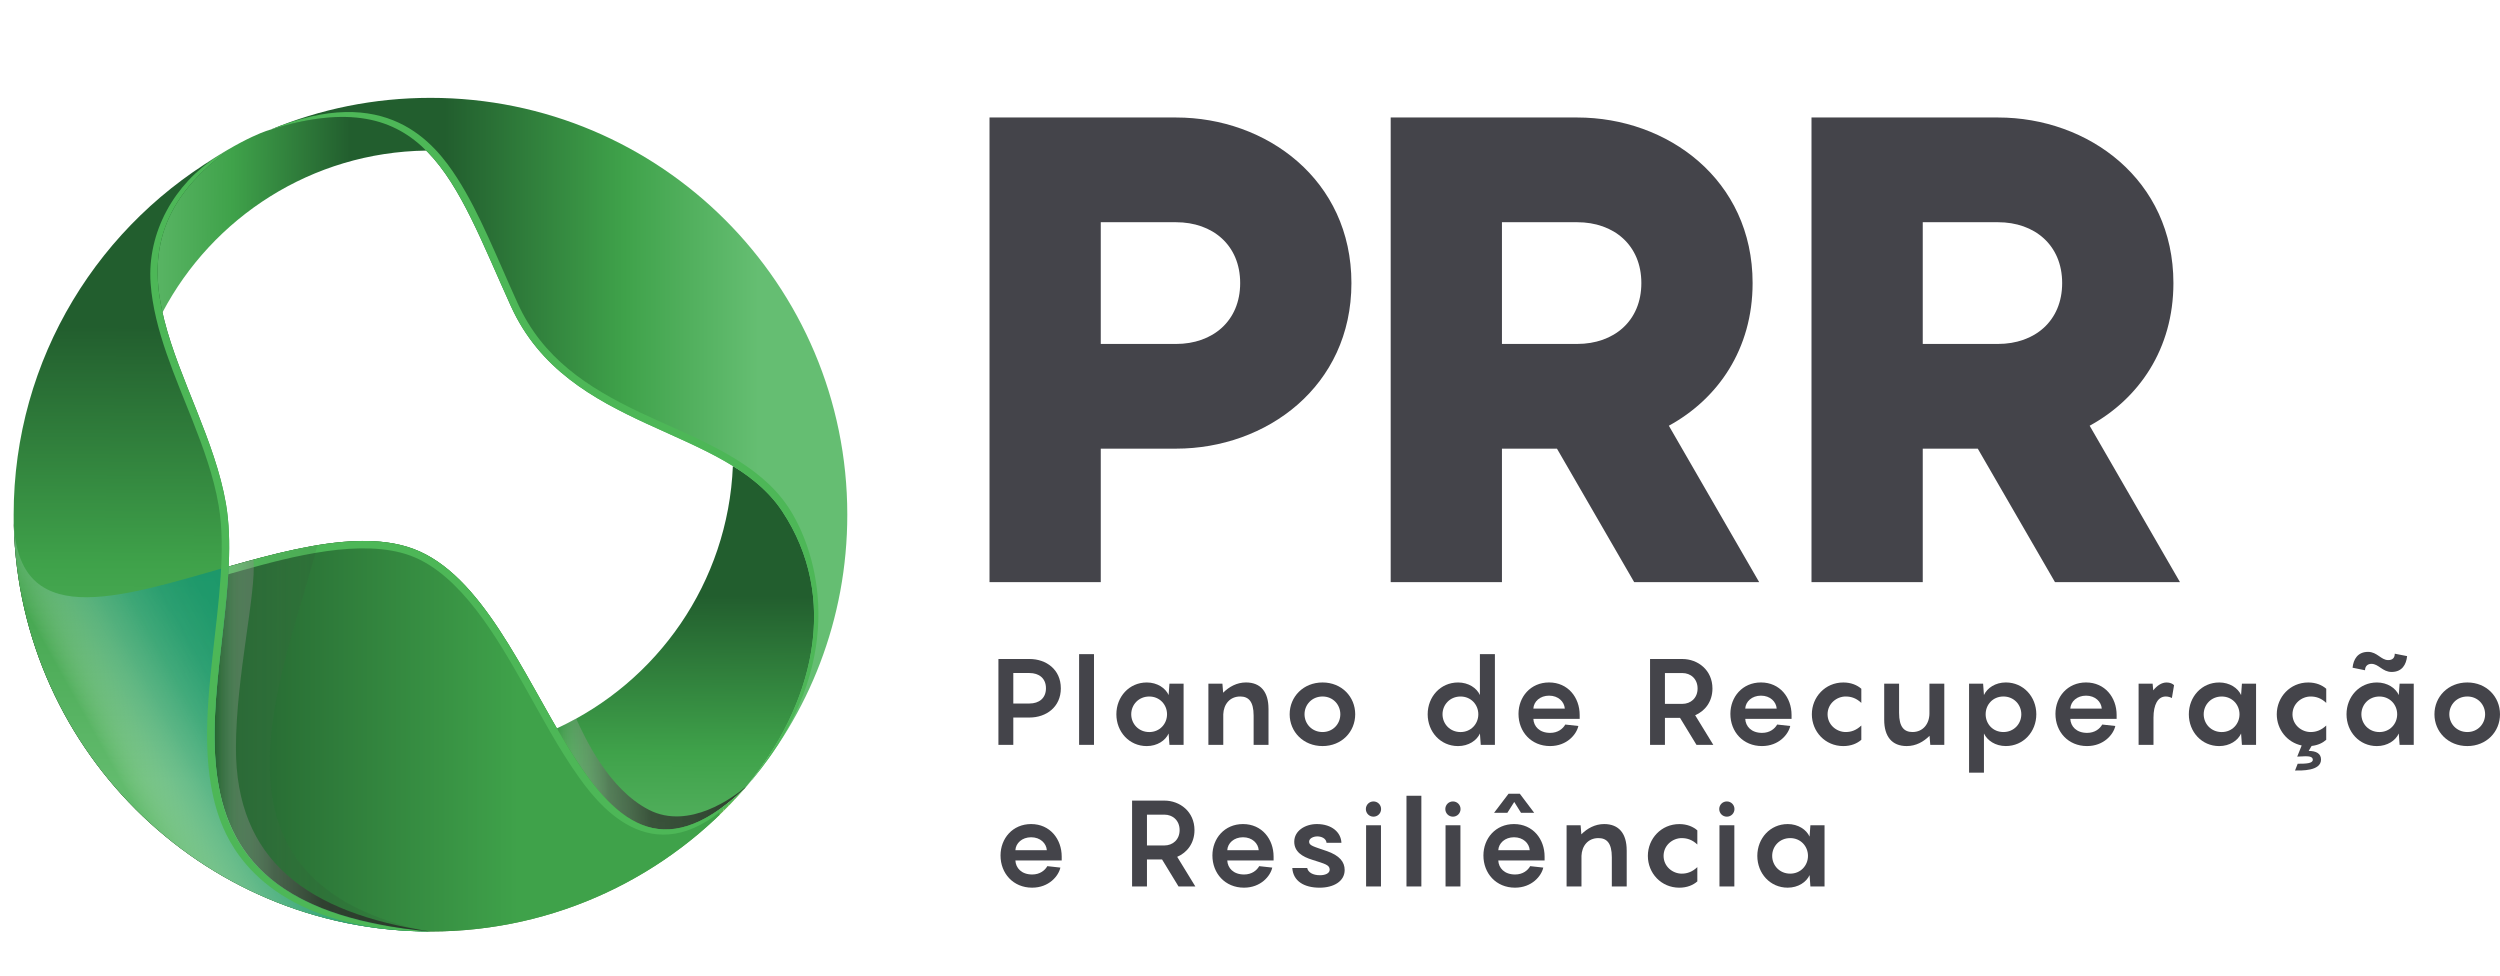 <?xml version="1.0" encoding="UTF-8"?><svg xmlns="http://www.w3.org/2000/svg" xmlns:xlink="http://www.w3.org/1999/xlink" viewBox="0 0 148.667 58.036"><defs><style>.uuid-5f82e74d-a103-4377-841c-e4af487b90e3,.uuid-f5c7a848-47a2-4710-a906-e5f516fdbef3{fill:none;}.uuid-1594111b-1dfe-4e5d-81de-d6878936f245{fill:url(#uuid-e01cf27e-6b8d-40a6-83f6-74ce688d1319);}.uuid-40a392b0-60ad-4443-a47c-6f9f7f216797{clip-path:url(#uuid-9b9f3f06-4cc4-4b54-a745-57717c93de0a);}.uuid-b0ef07cb-865c-4917-9b6c-c2510789a3d4{fill:url(#uuid-6e1ee497-9a36-4dd0-a345-372245bfaede);}.uuid-af99b74c-26a3-462e-8771-3a6341039fce{fill:url(#uuid-dad8e8ba-f3b5-4ff2-b807-4d2a7e2bd4ca);}.uuid-66a782d5-e182-4781-babc-4ac4ec9e06f6{fill:#324621;}.uuid-9d8d9dd8-29cb-44e4-b0a9-84674867ac34{fill:#324822;}.uuid-7f11ca1a-0117-4dd1-8f98-0324c5e9734f{fill:#324721;}.uuid-b1ead539-8bbc-49d3-b262-ac494974cd73{fill:#324922;}.uuid-61be67b3-bef3-42f5-b52b-481f9ad36a15{fill:#30431f;}.uuid-b49ad50b-85eb-4ed9-a6ac-2ea65cf7251e{fill:#416631;}.uuid-7cde8293-b658-430c-8037-2ab613119264{fill:#416731;}.uuid-2896bc04-adf4-4909-bf54-8a8469fed6ae{fill:#426932;}.uuid-4ed61b09-1178-4de8-9f32-76f80b30d136{fill:#426a33;}.uuid-6df96ccb-c3ec-490a-be4b-d44e129ec39f{fill:#426832;}.uuid-0d976e43-59d5-4ae8-9b4e-055f814f95f9{fill:#3f612f;}.uuid-a2c4ff49-6080-4d0c-8dbf-5de4b3791f6c{fill:#3f622f;}.uuid-d5fd8635-eef4-4a70-a583-3cd3ae1e5eae{fill:#3f632f;}.uuid-f9178af7-e7e6-4e9c-bd7d-fb09fc25fd03{fill:#364f25;}.uuid-f699006a-ff89-4a18-afa8-f0c29d90b183{fill:#406430;}.uuid-1d039393-2fb4-4636-8224-1c9bd3ec6bfb{fill:#375127;}.uuid-e228e6f8-2057-4860-b399-a82e2914b1c1{fill:#375227;}.uuid-9c559725-bf11-42ee-a18b-1e378096e949{fill:#374f26;}.uuid-5f231307-5437-43d6-b96c-45166bc79e8a{fill:#375026;}.uuid-cdeea9d7-1dbb-46c5-aaf1-c84e0a8e8e21{fill:#406530;}.uuid-af91b892-4757-428f-a38d-e10e6d57bd72{fill:#44444a;}.uuid-b1947ff6-9344-44be-8017-e525b7c8b68a{fill:#354e25;}.uuid-59379fd8-9f6c-4395-8472-873dd4fe363d{fill:#446f35;}.uuid-c25aced4-e8d3-4ca1-ba5d-2d3ba36fe408{fill:#446c33;}.uuid-80eb7bf5-6e15-4764-b889-ced3e0dbec13{fill:#354c24;}.uuid-cd3c224a-f64e-4b88-a787-6b2c60ab3a50{fill:#354d24;}.uuid-0cb9ddab-e43c-423d-8b67-04f9393d095a{fill:#446e34;}.uuid-781e068c-04c6-4544-9f74-e1b981b59db5{fill:#436b33;}.uuid-57b6b339-c22f-4c8d-9556-a8b474fd74f5{fill:#446d34;}.uuid-e502e616-4379-4d59-9e66-a9e2cc1aaab1{fill:#3d5f2d;}.uuid-636ba0b8-596c-42f1-880b-1026c82dc91a{fill:#3d5e2d;}.uuid-b1765aec-25e2-4231-a9a1-5dbe25fad90f{fill:#3f602e;}.uuid-398a4ab6-4fc0-4308-8dfd-a09ef8f3cfd3{fill:#3d5d2d;}.uuid-d17a3e30-c4a9-4578-89ee-be3a34025e2b{fill:#3e602e;}.uuid-a5e7775f-80bf-47ee-b1a1-21c756bba9ca{fill:#539344;}.uuid-53d6b55c-be8f-45b9-b909-b961d13bf89e{fill:#457035;}.uuid-24912f69-7e9f-462f-b137-6afeada512e9{fill:#457236;}.uuid-2d16a164-ea20-41a7-b1da-0de298e3da38{fill:#529244;}.uuid-b42983be-e433-46d4-9177-fba2100c3296{fill:#549545;}.uuid-f2b4984f-3c65-4956-a854-16df120e125f{fill:#549745;}.uuid-32ce49d3-344d-4b8c-b966-3a7afe265d07{fill:#549645;}.uuid-15faf77b-fc04-4d2c-b52c-6f627e11ae1e{fill:#559b47;}.uuid-1c46a292-5cb4-464d-9df6-36f15eef5acd{fill:#559a47;}.uuid-8c538062-04f7-4cf4-9cb7-94216e988807{fill:#5aac4d;}.uuid-b0f5b2df-0fd4-4b72-8b5f-b25ad3ac7a24{fill:#5aae4e;}.uuid-91d6baf6-e93b-4920-8814-d400416438fb{fill:#5aad4e;}.uuid-4004dd17-9caa-4288-b795-511f9ae17bb5{fill:#5aab4d;}.uuid-15c6acd4-2d17-483b-9e15-e2e5e585f4e1{fill:#5aaa4d;}.uuid-0487512a-77dc-4827-8b21-807d55010c3b{fill:#59a94c;}.uuid-9c7d6e3a-6fcc-4527-9454-98af71da514b{fill:#59aa4c;}.uuid-879794a9-61f0-4d22-8ee9-cb53cbe35ab5{fill:#58a44a;}.uuid-b7bdf76d-6166-4598-a1d1-39d4f3067e12{fill:#58a249;}.uuid-5ac0c4df-080c-4843-8f74-c6ac52f41ac0{fill:#58a24a;}.uuid-56387fe9-9c62-459e-b156-4aa4ad07716e{fill:#58a149;}.uuid-f5fb9ecc-89ca-49db-9486-2e83fe35b83b{fill:#549946;}.uuid-dac603d8-97f1-40ca-887a-8c3acaec073c{fill:#549846;}.uuid-4cba6d73-ff4e-4970-aff1-ea6ee8f0511a{fill:#5bb04e;}.uuid-703f7d17-c427-4d41-88aa-2cfab18a614f{fill:#5bb14f;}.uuid-98b4206a-73b0-466f-a4b9-2bb0cb07c518{fill:#497b3a;}.uuid-c03e1a61-424e-486e-9b60-c5af600977ee{fill:#4a7e3b;}.uuid-4a1e1cea-927f-4609-b619-b8aafd33c86a{fill:#487738;}.uuid-2af0591e-3a43-414e-9ab7-f21efeaf724f{fill:#487839;}.uuid-6cdbc404-2ff1-4b36-abfb-92358b84cb27{fill:#477437;}.uuid-a112d582-403f-49ed-94f4-c410d739b6ef{fill:#477337;}.uuid-2aa6a04f-1fcd-47d8-b1f8-c0868c7cedd1{fill:#477638;}.uuid-821e548d-3aec-40b5-8f21-2f9190319215{fill:#477538;}.uuid-69b1b92d-123c-42d4-b97f-f11d4d0b7e6a{fill:#3a5629;}.uuid-6c43c77f-2312-409e-95c7-56bde5219ea7{fill:#5bb24f;}.uuid-5aa52643-fa73-4746-a67b-33a956b9f4ce{fill:#385428;}.uuid-6f432c44-da69-43a7-a97b-10f2c2591ead{fill:#385327;}.uuid-87f20a62-7008-4888-a9b7-20c97d99a907{fill:#385328;}.uuid-f52bc77a-7600-4394-bc21-86b8b84648a8{fill:#395529;}.uuid-783e0abd-3f69-4a95-b66a-7c0743616dc3{fill:#395528;}.uuid-bba36200-0d07-4475-94a1-346bede136c5{fill:#314620;}.uuid-8aa71472-95b3-4761-b0f5-191a76447f49{fill:#314420;}.uuid-5c38928a-4a98-4b5d-ae99-0e2094206b7b{fill:#314520;}.uuid-ba5c95a8-361e-4803-9fa5-8aacf373524b{fill:#3a592a;}.uuid-03f4d658-1fab-4429-912d-f6d8f1caf096{fill:#3a572a;}.uuid-c9edc9b1-3722-4eb1-9df8-2e138e12f1df{fill:#3a582a;}.uuid-534d2c9f-560f-4637-a754-0ddf764d6bda{fill:#3b592b;}.uuid-e6ad75d0-3808-4b3a-b00d-d1b880def74b{fill:#344b23;}.uuid-8e453034-a052-4e89-ad70-88c4fbb097d3{fill:#344a23;}.uuid-651e0231-2bf2-428b-b32c-89e9f1b1f24f{fill:#3c5a2b;}.uuid-b0b6f0a7-79c3-4645-898d-4abe1c0caadf{fill:#3c5b2c;}.uuid-7db22f3b-914d-46ea-ba73-d81ec53c66aa{fill:#3c5c2c;}.uuid-8091aad7-b6a9-4353-b59e-ac1ac142f78c{fill:#3c5d2c;}.uuid-a9925e68-45bd-432a-8a1f-3d3f91ffdb94{fill:#58a64b;}.uuid-6fe2c756-405d-4a51-8fef-3ad8c7e08db1{fill:#58a54b;}.uuid-79b0f34c-4f80-4529-a05f-e888e247d361{fill:#58a34a;}.uuid-86c36bd0-f10b-4d23-b26f-b3dd0638c4f0{fill:#58a74b;}.uuid-89a63a41-b0f0-44dd-a803-293fb964ae74{fill:#569c47;}.uuid-41889004-8dda-468d-a4f5-800b018ce7b0{fill:#569d48;}.uuid-9d35ba88-7631-424a-a9a2-3bb0fe47988c{fill:#569e48;}.uuid-5cbf957f-e254-4e74-aeae-131b70370cea{fill:#569f49;}.uuid-a2e930dc-cacb-4353-8998-5883131b7631{fill:#4b7f3b;}.uuid-2a5259f7-ad1f-4a3a-ad38-98b76f4ce022{fill:#4a7d3b;}.uuid-44f10a15-2bec-40bd-8893-335153ea88cf{fill:#4a7c3a;}.uuid-5e94514d-0bbf-4194-8422-f9f17fba66b7{fill:#4a7b3a;}.uuid-43244367-5619-420b-bb89-7f44ada87029{fill:#497a39;}.uuid-18a897ab-36d1-449e-b027-b673c40d28be{fill:#497939;}.uuid-ba0b3a8b-39f9-4c10-ad85-057b6e9702b2{fill:#529143;}.uuid-e2d2d422-5831-4c3e-a825-f4481800e35f{fill:#5cba52;}.uuid-88e2216e-6981-4801-83d3-1813f5d2ac60{fill:#5cb750;}.uuid-e9ac0782-58db-467f-93d5-f5fc61461dd1{fill:#5cb951;}.uuid-23aa38f4-39c8-445d-9507-95a9144b9e07{fill:#4c813d;}.uuid-6be2bcc6-baa2-43e6-be6d-3657500d20aa{fill:#4c823e;}.uuid-730bab20-5a0b-4ca3-8d92-ecdb9d37c82d{fill:#4c823d;}.uuid-f7d96d04-e6fa-44a3-858f-0beebc5c4f7f{fill:#4c803c;}.uuid-0c2d58d1-9b4a-4101-8255-35a8da9fd886{fill:#4c803d;}.uuid-ef20ee81-bffb-4795-ac0b-f644e2b2a4b2{fill:#456f35;}.uuid-1d616cf9-38c2-4b9b-8f74-1ac3c7d449f6{fill:#457136;}.uuid-02a4ddcb-2f6d-4a49-9d5b-3fab342f48f9{fill:#539444;}.uuid-961322a9-ca51-455f-b1a1-d7c2ac6ab613{fill:#5cb34f;}.uuid-68d45b9c-0c24-492a-9d4a-81a69cadd920{fill:#5cb550;}.uuid-984c8616-f9cb-4fb0-90de-da3d62dd86f3{fill:#518c41;}.uuid-53e0fcc0-f9a8-40d9-8089-331e5a3379db{fill:#4e863f;}.uuid-844ece67-7284-4abf-afe5-fc4f1f8e6a2f{fill:#519043;}.uuid-b734263a-42ca-44fc-905b-7400c9fa9b15{fill:#518e42;}.uuid-40efd33e-f014-4f78-8114-60c688905ee2{fill:#518d42;}.uuid-9ed63d44-ad3a-4778-8738-2f8c18dcde7a{fill:#518f43;}.uuid-a5f337d6-a162-4b7e-8604-e03da7a33182{fill:#4f8940;}.uuid-13f345f5-e8f6-4176-be21-abf691997e49{fill:#4f863f;}.uuid-91b132f6-38c1-48db-bbad-0218f0d48647{fill:#4f873f;}.uuid-d085a161-0758-4445-8941-6370a99fb501{fill:#4f8840;}.uuid-d8d803cb-d814-4d9a-bece-c77e07b447fd{fill:#4f8a40;}.uuid-d7bf6280-bc76-43fd-a9ff-77bca3f489c6{fill:#4d853f;}.uuid-e3832f55-f867-4a0e-bd25-eede5ebf591b{fill:#4d833e;}.uuid-68f2ffda-4610-4bac-b9e4-1f28b1cfe64b{fill:#508b41;}.uuid-7e856532-ca1b-412d-b422-ea55a44aa315{fill:url(#uuid-d3b40694-88dd-4add-8bd2-16b64b2777c2);}.uuid-873507f4-1450-4545-82cf-579b2cc1c473{clip-path:url(#uuid-1d38f7af-3771-4e36-8374-054509f10ba0);}.uuid-f5c7a848-47a2-4710-a906-e5f516fdbef3{clip-rule:evenodd;}.uuid-d212af26-b0c1-4423-98d3-4541fa58036c{fill:url(#uuid-8cdb4096-b712-4a32-a0c1-190498ead9ca);opacity:.1;}.uuid-d212af26-b0c1-4423-98d3-4541fa58036c,.uuid-0b7dfa28-a4e8-44fa-9bb7-5a2da89d2d10,.uuid-9cc0d61e-568c-4d4f-859c-affe81f9a8a9,.uuid-addbae49-3bfe-4c39-8cc0-c1a1017aa7cb{mix-blend-mode:multiply;}.uuid-d212af26-b0c1-4423-98d3-4541fa58036c,.uuid-0b7dfa28-a4e8-44fa-9bb7-5a2da89d2d10,.uuid-9cc0d61e-568c-4d4f-859c-affe81f9a8a9,.uuid-addbae49-3bfe-4c39-8cc0-c1a1017aa7cb,.uuid-def2d67a-5fce-4fb6-a8a9-711591fdf148,.uuid-ff71c216-9ad9-46b9-86e1-69382b42b3a3{fill-rule:evenodd;}.uuid-2f0001b8-95cc-4768-9d80-c25b7f116e97{fill:url(#uuid-17bc1e62-4bcd-4294-9978-ce720103b1a3);}.uuid-0b7dfa28-a4e8-44fa-9bb7-5a2da89d2d10{fill:url(#uuid-cdfc7dab-5be0-48ac-b1d8-690e6dde1009);opacity:.82;}.uuid-9cc0d61e-568c-4d4f-859c-affe81f9a8a9{fill:url(#uuid-4bdf2806-3113-4f44-a9de-c3aeae1ad534);}.uuid-9cc0d61e-568c-4d4f-859c-affe81f9a8a9,.uuid-addbae49-3bfe-4c39-8cc0-c1a1017aa7cb{opacity:.75;}.uuid-addbae49-3bfe-4c39-8cc0-c1a1017aa7cb{fill:url(#uuid-c72eb13f-497a-4796-a30e-cd9dcb9713c0);}.uuid-957c4377-25c5-41d9-a276-0c0357481543{clip-path:url(#uuid-c1421101-a611-422e-96a9-90b833a95f50);}.uuid-3f2f06ec-23a1-44da-b378-adbba2cad33c{clip-path:url(#uuid-59df79c6-b3f6-4c8e-aa6d-b42f27bcdd0b);}.uuid-78b37b20-ec5e-4b0b-8814-9d557347109c{clip-path:url(#uuid-5c02ffe7-a5ac-4dc7-909c-17a20be31350);}.uuid-def2d67a-5fce-4fb6-a8a9-711591fdf148{fill:#27306c;}.uuid-ff71c216-9ad9-46b9-86e1-69382b42b3a3{fill:#4db757;}.uuid-65fa3967-b17c-41cf-b6ac-fb9f40a0ec5f{isolation:isolate;}.uuid-7d45b531-9fa0-4b04-ab33-5d3303fb9017{clip-path:url(#uuid-361984e2-feed-4b63-b3ca-50e7ec35226d);}</style><clipPath id="uuid-5c02ffe7-a5ac-4dc7-909c-17a20be31350"><path class="uuid-f5c7a848-47a2-4710-a906-e5f516fdbef3" d="M25.342,8.955c-6.809,.095-12.704,3.971-15.68,9.624-1.247-3.338-1.023-6.561,3.881-9.634-.709,.396-1.397,.825-2.061,1.286,3.162-2.196,4.625-2.528,4.625-2.528,4.739-1.643,7.633-1.175,9.235,1.252"/></clipPath><linearGradient id="uuid-6e1ee497-9a36-4dd0-a345-372245bfaede" x1="177.891" y1="230.625" x2="178" y2="211.149" gradientTransform="translate(-160.041 -204.961)" gradientUnits="userSpaceOnUse"><stop offset=".328" stop-color="#225e2e"/><stop offset=".686" stop-color="#3fa24a"/><stop offset="1" stop-color="#62bb6d"/></linearGradient><clipPath id="uuid-361984e2-feed-4b63-b3ca-50e7ec35226d"><path class="uuid-f5c7a848-47a2-4710-a906-e5f516fdbef3" d="M44.338,46.829l-.034,.039c-5.765,5.427-9.283,2.116-11.192-3.554,5.972-2.748,10.183-8.668,10.47-15.602,1.181,.731,2.659,1.359,3.4,2.479,3.397,5.139,1.469,11.637-2.643,16.638"/></clipPath><linearGradient id="uuid-17bc1e62-4bcd-4294-9978-ce720103b1a3" x1="-5.763" y1="-92.23" x2="-5.617" y2="-118.319" gradientTransform="translate(49.493 143.943)" xlink:href="#uuid-6e1ee497-9a36-4dd0-a345-372245bfaede"/><clipPath id="uuid-c1421101-a611-422e-96a9-90b833a95f50"><path class="uuid-f5c7a848-47a2-4710-a906-e5f516fdbef3" d="M25.599,5.819c13.689,0,24.787,11.098,24.787,24.787,0,6.214-2.287,11.893-6.065,16.244,4.126-5.005,5.606-11.284,2.204-16.431-3.404-5.149-12.743-4.713-16.147-12.219-3.402-7.502-5.004-13.386-14.271-10.497,2.924-1.213,6.129-1.884,9.492-1.884"/></clipPath><linearGradient id="uuid-dad8e8ba-f3b5-4ff2-b807-4d2a7e2bd4ca" x1="15.59" y1="23.49" x2="54.075" y2="23.49" gradientUnits="userSpaceOnUse"><stop offset=".282" stop-color="#225e2e"/><stop offset=".56" stop-color="#3fa24a"/><stop offset=".767" stop-color="#65be72"/></linearGradient><clipPath id="uuid-1d38f7af-3771-4e36-8374-054509f10ba0"><path class="uuid-f5c7a848-47a2-4710-a906-e5f516fdbef3" d="M44.31,46.862c-4.545,5.226-11.242,8.531-18.711,8.531C11.909,55.392,.812,44.295,.812,30.606c0,11.33,15.859-.901,23.767,2.034,8.125,3.016,9.837,23.707,19.731,14.222"/></clipPath><clipPath id="uuid-9b9f3f06-4cc4-4b54-a745-57717c93de0a"><rect class="uuid-5f82e74d-a103-4377-841c-e4af487b90e3" x=".812" y="29.704" width="43.498" height="26.642"/></clipPath><linearGradient id="uuid-d3b40694-88dd-4add-8bd2-16b64b2777c2" x1="0" y1="44.969" x2="42.782" y2="44.969" gradientUnits="userSpaceOnUse"><stop offset=".268" stop-color="#225e2e"/><stop offset=".72" stop-color="#3fa24a"/></linearGradient><clipPath id="uuid-59df79c6-b3f6-4c8e-aa6d-b42f27bcdd0b"><path class="uuid-f5c7a848-47a2-4710-a906-e5f516fdbef3" d="M25.599,55.392C11.909,55.392,.812,44.295,.812,30.606,.812,21.292,5.949,13.18,13.544,8.945c-8.637,6.353-1.383,13.582-.108,21.015,1.539,8.972-7.219,23.687,12.163,25.433"/></clipPath><linearGradient id="uuid-e01cf27e-6b8d-40a6-83f6-74ce688d1319" x1="26.087" y1="-73.781" x2="26.362" y2="-122.767" gradientTransform="translate(-14.331 128.835)" gradientUnits="userSpaceOnUse"><stop offset=".225" stop-color="#225e2e"/><stop offset=".514" stop-color="#3fa24a"/><stop offset=".776" stop-color="#62bb6d"/></linearGradient><linearGradient id="uuid-cdfc7dab-5be0-48ac-b1d8-690e6dde1009" x1="2.723" y1="48.835" x2="22.435" y2="37.861" gradientUnits="userSpaceOnUse"><stop offset=".224" stop-color="#fff" stop-opacity="0"/><stop offset=".232" stop-color="#f5faf9" stop-opacity=".041"/><stop offset=".288" stop-color="#b9dfd4" stop-opacity=".295"/><stop offset=".348" stop-color="#85c8b5" stop-opacity=".514"/><stop offset=".412" stop-color="#5bb59c" stop-opacity=".692"/><stop offset=".482" stop-color="#3aa788" stop-opacity=".829"/><stop offset=".561" stop-color="#239c7a" stop-opacity=".926"/><stop offset=".656" stop-color="#169672" stop-opacity=".983"/><stop offset=".811" stop-color="#129570"/></linearGradient><linearGradient id="uuid-c72eb13f-497a-4796-a30e-cd9dcb9713c0" x1="33.112" y1="46.023" x2="44.338" y2="46.023" gradientUnits="userSpaceOnUse"><stop offset="0" stop-color="#fff" stop-opacity="0"/><stop offset=".108" stop-color="#adabac" stop-opacity=".371"/><stop offset=".276" stop-color="#5e5b5c" stop-opacity=".731"/><stop offset=".5" stop-color="#302c2d" stop-opacity=".94"/><stop offset="1" stop-color="#231f20"/></linearGradient><linearGradient id="uuid-8cdb4096-b712-4a32-a0c1-190498ead9ca" x1="12.759" y1="43.94" x2="25.599" y2="43.94" xlink:href="#uuid-c72eb13f-497a-4796-a30e-cd9dcb9713c0"/><linearGradient id="uuid-4bdf2806-3113-4f44-a9de-c3aeae1ad534" x1="12.759" y1="44.335" x2="25.599" y2="44.335" xlink:href="#uuid-c72eb13f-497a-4796-a30e-cd9dcb9713c0"/></defs><g class="uuid-65fa3967-b17c-41cf-b6ac-fb9f40a0ec5f"><g id="uuid-bbe76ac6-aacc-414d-98a6-c44706773547"><g><g><path class="uuid-af91b892-4757-428f-a38d-e10e6d57bd72" d="M80.365,16.834c0,6.149-5.059,9.846-10.43,9.846h-4.476v7.939h-6.616V6.987h11.092c5.371,0,10.43,3.697,10.43,9.846Zm-6.616,0c0-2.257-1.635-3.619-3.814-3.619h-4.476v7.239h4.476c2.179,0,3.814-1.362,3.814-3.619Z"/><path class="uuid-af91b892-4757-428f-a38d-e10e6d57bd72" d="M92.585,26.68h-3.269v7.939h-6.616V6.987h11.092c5.371,0,10.43,3.697,10.43,9.846,0,3.931-2.063,6.888-4.981,8.484l5.371,9.301h-7.433l-4.592-7.939Zm-3.269-6.227h4.476c2.179,0,3.814-1.362,3.814-3.619s-1.635-3.619-3.814-3.619h-4.476v7.239Z"/><path class="uuid-af91b892-4757-428f-a38d-e10e6d57bd72" d="M117.609,26.68h-3.269v7.939h-6.616V6.987h11.092c5.371,0,10.43,3.697,10.43,9.846,0,3.931-2.063,6.888-4.981,8.484l5.371,9.301h-7.433l-4.592-7.939Zm-3.269-6.227h4.476c2.179,0,3.814-1.362,3.814-3.619s-1.635-3.619-3.814-3.619h-4.476v7.239Z"/></g><g><path class="uuid-af91b892-4757-428f-a38d-e10e6d57bd72" d="M63.085,40.929c0,1.115-.87,1.74-1.863,1.74h-.964v1.625h-.885v-5.106h1.848c.993,0,1.863,.626,1.863,1.74Zm-.885,0c0-.597-.417-.906-.978-.906h-.964v1.812h.964c.561,0,.978-.309,.978-.906Z"/><path class="uuid-af91b892-4757-428f-a38d-e10e6d57bd72" d="M65.056,44.294h-.885v-5.394h.885v5.394Z"/><path class="uuid-af91b892-4757-428f-a38d-e10e6d57bd72" d="M68.192,40.584c.626,0,1.115,.331,1.302,.748l.05-.676h.841v3.639h-.841l-.05-.676c-.187,.417-.676,.748-1.302,.748-1.043,0-1.805-.849-1.805-1.891s.762-1.891,1.805-1.891Zm.151,2.949c.619,0,1.057-.482,1.057-1.057s-.439-1.057-1.057-1.057c-.626,0-1.072,.482-1.072,1.057s.446,1.057,1.072,1.057Z"/><path class="uuid-af91b892-4757-428f-a38d-e10e6d57bd72" d="M75.434,42.144v2.15h-.885v-1.74c0-.849-.309-1.136-.798-1.136-.619,0-.985,.467-1.007,1.057v1.819h-.885v-3.639h.834l.043,.539c.352-.352,.813-.611,1.359-.611,.877,0,1.338,.568,1.338,1.561Z"/><path class="uuid-af91b892-4757-428f-a38d-e10e6d57bd72" d="M76.692,42.475c0-1.043,.813-1.891,1.956-1.891,1.136,0,1.942,.849,1.942,1.891s-.805,1.891-1.942,1.891c-1.143,0-1.956-.849-1.956-1.891Zm3.013,0c0-.575-.439-1.057-1.057-1.057-.626,0-1.072,.482-1.072,1.057s.446,1.057,1.072,1.057c.619,0,1.057-.482,1.057-1.057Z"/><path class="uuid-af91b892-4757-428f-a38d-e10e6d57bd72" d="M86.703,40.584c.626,0,1.115,.331,1.302,.748v-2.431h.892v5.394h-.841l-.05-.676c-.187,.417-.676,.748-1.302,.748-1.043,0-1.805-.849-1.805-1.891s.762-1.891,1.805-1.891Zm.151,2.949c.619,0,1.057-.482,1.057-1.057s-.439-1.057-1.057-1.057c-.626,0-1.072,.482-1.072,1.057s.446,1.057,1.072,1.057Z"/><path class="uuid-af91b892-4757-428f-a38d-e10e6d57bd72" d="M93.938,42.748h-2.754c.021,.446,.36,.834,1,.834,.46,0,.755-.244,.899-.496l.777,.086c-.108,.496-.676,1.194-1.683,1.194-1.122,0-1.877-.849-1.877-1.913,0-1.014,.719-1.87,1.819-1.87,1.122,0,1.819,.892,1.819,1.935v.23Zm-2.754-.611h1.87c-.029-.403-.381-.769-.935-.769-.539,0-.913,.352-.935,.769Z"/><path class="uuid-af91b892-4757-428f-a38d-e10e6d57bd72" d="M99.907,42.691h-.899v1.604h-.885v-5.106h1.92c.928,0,1.791,.662,1.791,1.755,0,.777-.439,1.338-1.028,1.589l1.079,1.762h-1l-.978-1.604Zm-.899-.834h1.036c.496,0,.906-.345,.906-.913,0-.575-.41-.92-.906-.92h-1.036v1.834Z"/><path class="uuid-af91b892-4757-428f-a38d-e10e6d57bd72" d="M106.538,42.748h-2.754c.022,.446,.36,.834,1,.834,.46,0,.755-.244,.899-.496l.777,.086c-.108,.496-.676,1.194-1.683,1.194-1.122,0-1.877-.849-1.877-1.913,0-1.014,.719-1.87,1.819-1.87,1.122,0,1.819,.892,1.819,1.935v.23Zm-2.754-.611h1.87c-.029-.403-.381-.769-.935-.769-.539,0-.913,.352-.935,.769Z"/><path class="uuid-af91b892-4757-428f-a38d-e10e6d57bd72" d="M109.759,41.418c-.539,0-1.079,.424-1.079,1.057s.539,1.057,1.079,1.057c.338,0,.64-.115,.928-.388v.849c-.245,.216-.604,.374-1.072,.374-1.079,0-1.87-.863-1.87-1.891,0-1.021,.791-1.891,1.87-1.891,.467,0,.827,.158,1.072,.374v.841c-.288-.273-.59-.381-.928-.381Z"/><path class="uuid-af91b892-4757-428f-a38d-e10e6d57bd72" d="M115.621,40.655v3.639h-.834l-.043-.539c-.352,.352-.805,.611-1.359,.611-.877,0-1.338-.568-1.338-1.561v-2.15h.885v1.74c0,.849,.309,1.136,.798,1.136,.633,0,1.007-.496,1.007-1.107v-1.769h.885Z"/><path class="uuid-af91b892-4757-428f-a38d-e10e6d57bd72" d="M117.095,40.655h.834l.05,.676c.194-.417,.676-.748,1.302-.748,1.043,0,1.812,.849,1.812,1.891s-.769,1.891-1.812,1.891c-.626,0-1.107-.331-1.302-.748v2.33h-.885v-5.293Zm2.042,2.877c.619,0,1.064-.482,1.064-1.057s-.446-1.057-1.064-1.057c-.626,0-1.057,.482-1.057,1.057s.431,1.057,1.057,1.057Z"/><path class="uuid-af91b892-4757-428f-a38d-e10e6d57bd72" d="M125.869,42.748h-2.754c.021,.446,.36,.834,1,.834,.46,0,.755-.244,.899-.496l.777,.086c-.108,.496-.676,1.194-1.683,1.194-1.122,0-1.877-.849-1.877-1.913,0-1.014,.719-1.87,1.819-1.87,1.122,0,1.819,.892,1.819,1.935v.23Zm-2.754-.611h1.87c-.029-.403-.381-.769-.935-.769-.539,0-.913,.352-.935,.769Z"/><path class="uuid-af91b892-4757-428f-a38d-e10e6d57bd72" d="M129.285,40.742l-.13,.769c-.072-.043-.216-.093-.36-.093-.475,0-.734,.489-.734,1.259v1.618h-.885v-3.639h.834l.036,.396c.23-.281,.496-.467,.798-.467,.209,0,.36,.079,.439,.158Z"/><path class="uuid-af91b892-4757-428f-a38d-e10e6d57bd72" d="M131.968,40.584c.626,0,1.115,.331,1.302,.748l.05-.676h.841v3.639h-.841l-.05-.676c-.187,.417-.676,.748-1.302,.748-1.043,0-1.805-.849-1.805-1.891s.762-1.891,1.805-1.891Zm.151,2.949c.619,0,1.057-.482,1.057-1.057s-.439-1.057-1.057-1.057c-.626,0-1.072,.482-1.072,1.057s.446,1.057,1.072,1.057Z"/><path class="uuid-af91b892-4757-428f-a38d-e10e6d57bd72" d="M136.326,42.475c0,.633,.539,1.057,1.079,1.057,.338,0,.64-.115,.928-.388v.849c-.209,.187-.496,.324-.87,.367l-.173,.295c.446,0,.734,.158,.734,.511,0,.698-1.187,.654-1.546,.654l.158-.403c.489,0,.899-.014,.899-.237,0-.173-.194-.208-.431-.208l-.496,.021,.266-.662c-.87-.18-1.482-.957-1.482-1.855,0-1.021,.791-1.891,1.87-1.891,.467,0,.827,.158,1.072,.374v.841c-.288-.273-.59-.381-.928-.381-.539,0-1.079,.424-1.079,1.057Z"/><path class="uuid-af91b892-4757-428f-a38d-e10e6d57bd72" d="M141.345,40.584c.626,0,1.115,.331,1.302,.748l.05-.676h.841v3.639h-.841l-.05-.676c-.187,.417-.676,.748-1.302,.748-1.043,0-1.805-.849-1.805-1.891s.762-1.891,1.805-1.891Zm-.525-1.819c.547,0,.769,.489,1.201,.489,.244,0,.388-.122,.388-.381l.734,.144c-.05,.503-.302,.942-.92,.942-.547,0-.769-.482-1.201-.482-.237,0-.381,.151-.381,.381l-.741-.151c.05-.496,.302-.942,.92-.942Zm.676,4.768c.619,0,1.057-.482,1.057-1.057s-.439-1.057-1.057-1.057c-.626,0-1.072,.482-1.072,1.057s.446,1.057,1.072,1.057Z"/><path class="uuid-af91b892-4757-428f-a38d-e10e6d57bd72" d="M144.769,42.475c0-1.043,.813-1.891,1.956-1.891,1.136,0,1.942,.849,1.942,1.891s-.805,1.891-1.942,1.891c-1.143,0-1.956-.849-1.956-1.891Zm3.013,0c0-.575-.439-1.057-1.057-1.057-.626,0-1.072,.482-1.072,1.057s.446,1.057,1.072,1.057c.619,0,1.057-.482,1.057-1.057Z"/><path class="uuid-af91b892-4757-428f-a38d-e10e6d57bd72" d="M63.136,51.169h-2.754c.022,.446,.36,.834,1,.834,.46,0,.755-.244,.899-.496l.777,.086c-.108,.496-.676,1.194-1.683,1.194-1.122,0-1.877-.849-1.877-1.913,0-1.014,.719-1.87,1.819-1.87,1.122,0,1.819,.892,1.819,1.935v.23Zm-2.754-.611h1.87c-.029-.403-.381-.769-.935-.769-.539,0-.913,.352-.935,.769Z"/><path class="uuid-af91b892-4757-428f-a38d-e10e6d57bd72" d="M69.105,51.111h-.899v1.604h-.885v-5.106h1.92c.928,0,1.791,.662,1.791,1.755,0,.777-.439,1.338-1.028,1.589l1.079,1.762h-1l-.978-1.604Zm-.899-.834h1.036c.496,0,.906-.345,.906-.913,0-.575-.41-.92-.906-.92h-1.036v1.834Z"/><path class="uuid-af91b892-4757-428f-a38d-e10e6d57bd72" d="M75.736,51.169h-2.754c.021,.446,.36,.834,1,.834,.46,0,.755-.244,.899-.496l.777,.086c-.108,.496-.676,1.194-1.683,1.194-1.122,0-1.877-.849-1.877-1.913,0-1.014,.719-1.87,1.819-1.87,1.122,0,1.819,.892,1.819,1.935v.23Zm-2.754-.611h1.87c-.029-.403-.381-.769-.935-.769-.539,0-.913,.352-.935,.769Z"/><path class="uuid-af91b892-4757-428f-a38d-e10e6d57bd72" d="M77.735,51.615c.05,.259,.331,.432,.762,.432,.302,0,.575-.108,.575-.331,0-.288-.288-.345-1.021-.583-.619-.187-1.086-.489-1.086-1.079,0-.654,.654-1.05,1.345-1.05,.899,0,1.438,.503,1.46,1.115h-.885c-.022-.266-.309-.381-.547-.381-.223,0-.489,.108-.489,.317,0,.23,.259,.281,1.028,.547,.805,.273,1.086,.669,1.086,1.136,0,.676-.662,1.05-1.489,1.05-.92,0-1.575-.388-1.625-1.172h.885Z"/><path class="uuid-af91b892-4757-428f-a38d-e10e6d57bd72" d="M81.223,48.112c0-.252,.201-.453,.453-.453s.453,.201,.453,.453-.201,.453-.453,.453-.453-.201-.453-.453Zm.899,4.603h-.885v-3.639h.885v3.639Z"/><path class="uuid-af91b892-4757-428f-a38d-e10e6d57bd72" d="M84.524,52.715h-.885v-5.394h.885v5.394Z"/><path class="uuid-af91b892-4757-428f-a38d-e10e6d57bd72" d="M85.948,48.112c0-.252,.201-.453,.453-.453s.453,.201,.453,.453-.201,.453-.453,.453-.453-.201-.453-.453Zm.899,4.603h-.885v-3.639h.885v3.639Z"/><path class="uuid-af91b892-4757-428f-a38d-e10e6d57bd72" d="M91.852,51.169h-2.754c.021,.446,.36,.834,1,.834,.46,0,.755-.244,.899-.496l.777,.086c-.108,.496-.676,1.194-1.683,1.194-1.122,0-1.877-.849-1.877-1.913,0-1.014,.719-1.87,1.819-1.87,1.122,0,1.819,.892,1.819,1.935v.23Zm-2.215-2.833h-.791l.863-1.136h.669l.856,1.136h-.784l-.403-.647-.41,.647Zm-.539,2.222h1.87c-.029-.403-.381-.769-.935-.769-.539,0-.913,.352-.935,.769Z"/><path class="uuid-af91b892-4757-428f-a38d-e10e6d57bd72" d="M96.735,50.565v2.15h-.885v-1.74c0-.849-.309-1.136-.798-1.136-.619,0-.985,.467-1.007,1.057v1.819h-.885v-3.639h.834l.043,.539c.352-.352,.813-.611,1.359-.611,.877,0,1.338,.568,1.338,1.561Z"/><path class="uuid-af91b892-4757-428f-a38d-e10e6d57bd72" d="M100.007,49.839c-.539,0-1.079,.424-1.079,1.057s.539,1.057,1.079,1.057c.338,0,.64-.115,.928-.388v.849c-.245,.216-.604,.374-1.072,.374-1.079,0-1.87-.863-1.87-1.891,0-1.021,.791-1.891,1.87-1.891,.467,0,.827,.158,1.072,.374v.841c-.288-.273-.59-.381-.928-.381Z"/><path class="uuid-af91b892-4757-428f-a38d-e10e6d57bd72" d="M102.237,48.112c0-.252,.201-.453,.453-.453s.453,.201,.453,.453-.201,.453-.453,.453-.453-.201-.453-.453Zm.899,4.603h-.885v-3.639h.885v3.639Z"/><path class="uuid-af91b892-4757-428f-a38d-e10e6d57bd72" d="M106.307,49.004c.626,0,1.115,.331,1.302,.748l.05-.676h.841v3.639h-.841l-.05-.676c-.187,.417-.676,.748-1.302,.748-1.043,0-1.805-.849-1.805-1.891s.762-1.891,1.805-1.891Zm.151,2.949c.619,0,1.057-.482,1.057-1.057s-.439-1.057-1.057-1.057c-.626,0-1.072,.482-1.072,1.057s.446,1.057,1.072,1.057Z"/></g><g><g class="uuid-78b37b20-ec5e-4b0b-8814-9d557347109c"><rect class="uuid-b0ef07cb-865c-4917-9b6c-c2510789a3d4" x="6.403" y="7.022" width="22.999" height="18.75" transform="translate(1.505 34.299) rotate(-90)"/></g><g class="uuid-7d45b531-9fa0-4b04-ab33-5d3303fb9017"><rect class="uuid-2f0001b8-95cc-4768-9d80-c25b7f116e97" x="32.299" y="26.719" width="22.999" height="25.161" transform="translate(87.598 78.599) rotate(180)"/></g><g class="uuid-957c4377-25c5-41d9-a276-0c0357481543"><rect class="uuid-af99b74c-26a3-462e-8771-3a6341039fce" x="15.59" width="38.485" height="46.979"/></g><path class="uuid-ff71c216-9ad9-46b9-86e1-69382b42b3a3" d="M44.505,46.635c-.061,.072-.122,.143-.184,.215l.025-.03c.054-.061,.107-.123,.16-.185m1.313-1.69c-.339,.478-.695,.942-1.066,1.394-.019,.015-.039,.029-.057,.044,3.838-4.925,5.127-10.976,1.829-15.964-3.404-5.149-12.742-4.713-16.146-12.219-3.402-7.502-5.004-13.386-14.271-10.497l.004-.002c6.839-2.821,9.716,.764,11.095,2.922,1.308,2.046,2.331,4.665,3.57,7.397,1.483,3.272,4.133,5.004,7.26,6.496,2.686,1.281,6.062,2.465,8.099,4.697,.276,.302,.528,.624,.754,.965,1.525,2.307,3.539,8.153-1.072,14.768Z"/><g class="uuid-873507f4-1450-4545-82cf-579b2cc1c473"><g class="uuid-40a392b0-60ad-4443-a47c-6f9f7f216797"><rect class="uuid-61be67b3-bef3-42f5-b52b-481f9ad36a15" x=".812" y="29.704" width=".325" height="26.642"/><rect class="uuid-8aa71472-95b3-4761-b0f5-191a76447f49" x="1.137" y="29.704" width=".325" height="26.642"/><rect class="uuid-5c38928a-4a98-4b5d-ae99-0e2094206b7b" x="1.461" y="29.704" width=".325" height="26.642"/><rect class="uuid-bba36200-0d07-4475-94a1-346bede136c5" x="1.786" y="29.704" width=".325" height="26.642"/><rect class="uuid-66a782d5-e182-4781-babc-4ac4ec9e06f6" x="2.111" y="29.704" width=".325" height="26.642"/><rect class="uuid-7f11ca1a-0117-4dd1-8f98-0324c5e9734f" x="2.435" y="29.704" width=".325" height="26.642"/><rect class="uuid-9d8d9dd8-29cb-44e4-b0a9-84674867ac34" x="2.76" y="29.704" width=".325" height="26.642"/><rect class="uuid-b1ead539-8bbc-49d3-b262-ac494974cd73" x="3.084" y="29.704" width=".325" height="26.642"/><rect class="uuid-8e453034-a052-4e89-ad70-88c4fbb097d3" x="3.409" y="29.704" width=".325" height="26.642"/><rect class="uuid-8e453034-a052-4e89-ad70-88c4fbb097d3" x="3.733" y="29.704" width=".325" height="26.642"/><rect class="uuid-e6ad75d0-3808-4b3a-b00d-d1b880def74b" x="4.058" y="29.704" width=".325" height="26.642"/><rect class="uuid-80eb7bf5-6e15-4764-b889-ced3e0dbec13" x="4.383" y="29.704" width=".325" height="26.642"/><rect class="uuid-80eb7bf5-6e15-4764-b889-ced3e0dbec13" x="4.707" y="29.704" width=".325" height="26.642"/><rect class="uuid-cd3c224a-f64e-4b88-a787-6b2c60ab3a50" x="5.032" y="29.704" width=".325" height="26.642"/><rect class="uuid-b1947ff6-9344-44be-8017-e525b7c8b68a" x="5.357" y="29.704" width=".325" height="26.642"/><rect class="uuid-f9178af7-e7e6-4e9c-bd7d-fb09fc25fd03" x="5.681" y="29.704" width=".325" height="26.642"/><rect class="uuid-9c559725-bf11-42ee-a18b-1e378096e949" x="6.006" y="29.704" width=".325" height="26.642"/><rect class="uuid-5f231307-5437-43d6-b96c-45166bc79e8a" x="6.33" y="29.704" width=".325" height="26.642"/><rect class="uuid-1d039393-2fb4-4636-8224-1c9bd3ec6bfb" x="6.655" y="29.704" width=".325" height="26.642"/><rect class="uuid-e228e6f8-2057-4860-b399-a82e2914b1c1" x="6.98" y="29.704" width=".325" height="26.642"/><rect class="uuid-6f432c44-da69-43a7-a97b-10f2c2591ead" x="7.304" y="29.704" width=".325" height="26.642"/><rect class="uuid-87f20a62-7008-4888-a9b7-20c97d99a907" x="7.629" y="29.704" width=".325" height="26.642"/><rect class="uuid-5aa52643-fa73-4746-a67b-33a956b9f4ce" x="7.954" y="29.704" width=".325" height="26.642"/><rect class="uuid-783e0abd-3f69-4a95-b66a-7c0743616dc3" x="8.278" y="29.704" width=".325" height="26.642"/><rect class="uuid-f52bc77a-7600-4394-bc21-86b8b84648a8" x="8.603" y="29.704" width=".325" height="26.642"/><rect class="uuid-69b1b92d-123c-42d4-b97f-f11d4d0b7e6a" x="8.927" y="29.704" width=".325" height="26.642"/><rect class="uuid-03f4d658-1fab-4429-912d-f6d8f1caf096" x="9.252" y="29.704" width=".325" height="26.642"/><rect class="uuid-c9edc9b1-3722-4eb1-9df8-2e138e12f1df" x="9.576" y="29.704" width=".325" height="26.642"/><rect class="uuid-ba5c95a8-361e-4803-9fa5-8aacf373524b" x="9.901" y="29.704" width=".325" height="26.642"/><rect class="uuid-534d2c9f-560f-4637-a754-0ddf764d6bda" x="10.226" y="29.704" width=".325" height="26.642"/><rect class="uuid-651e0231-2bf2-428b-b32c-89e9f1b1f24f" x="10.55" y="29.704" width=".325" height="26.642"/><rect class="uuid-b0b6f0a7-79c3-4645-898d-4abe1c0caadf" x="10.875" y="29.704" width=".325" height="26.642"/><rect class="uuid-7db22f3b-914d-46ea-ba73-d81ec53c66aa" x="11.2" y="29.704" width=".325" height="26.642"/><rect class="uuid-8091aad7-b6a9-4353-b59e-ac1ac142f78c" x="11.524" y="29.704" width=".325" height="26.642"/><rect class="uuid-398a4ab6-4fc0-4308-8dfd-a09ef8f3cfd3" x="11.849" y="29.704" width=".325" height="26.642"/><rect class="uuid-636ba0b8-596c-42f1-880b-1026c82dc91a" x="12.173" y="29.704" width=".325" height="26.642"/><rect class="uuid-e502e616-4379-4d59-9e66-a9e2cc1aaab1" x="12.498" y="29.704" width=".325" height="26.642"/><rect class="uuid-d17a3e30-c4a9-4578-89ee-be3a34025e2b" x="12.823" y="29.704" width=".325" height="26.642"/><rect class="uuid-b1765aec-25e2-4231-a9a1-5dbe25fad90f" x="13.147" y="29.704" width=".325" height="26.642"/><rect class="uuid-0d976e43-59d5-4ae8-9b4e-055f814f95f9" x="13.472" y="29.704" width=".325" height="26.642"/><rect class="uuid-a2c4ff49-6080-4d0c-8dbf-5de4b3791f6c" x="13.796" y="29.704" width=".325" height="26.642"/><rect class="uuid-d5fd8635-eef4-4a70-a583-3cd3ae1e5eae" x="14.121" y="29.704" width=".325" height="26.642"/><rect class="uuid-f699006a-ff89-4a18-afa8-f0c29d90b183" x="14.446" y="29.704" width=".325" height="26.642"/><rect class="uuid-cdeea9d7-1dbb-46c5-aaf1-c84e0a8e8e21" x="14.77" y="29.704" width=".325" height="26.642"/><rect class="uuid-cdeea9d7-1dbb-46c5-aaf1-c84e0a8e8e21" x="15.095" y="29.704" width=".325" height="26.642"/><rect class="uuid-b49ad50b-85eb-4ed9-a6ac-2ea65cf7251e" x="15.419" y="29.704" width=".325" height="26.642"/><rect class="uuid-7cde8293-b658-430c-8037-2ab613119264" x="15.744" y="29.704" width=".325" height="26.642"/><rect class="uuid-6df96ccb-c3ec-490a-be4b-d44e129ec39f" x="16.069" y="29.704" width=".325" height="26.642"/><rect class="uuid-6df96ccb-c3ec-490a-be4b-d44e129ec39f" x="16.393" y="29.704" width=".325" height="26.642"/><rect class="uuid-2896bc04-adf4-4909-bf54-8a8469fed6ae" x="16.718" y="29.704" width=".325" height="26.642"/><rect class="uuid-4ed61b09-1178-4de8-9f32-76f80b30d136" x="17.043" y="29.704" width=".325" height="26.642"/><rect class="uuid-781e068c-04c6-4544-9f74-e1b981b59db5" x="17.367" y="29.704" width=".325" height="26.642"/><rect class="uuid-c25aced4-e8d3-4ca1-ba5d-2d3ba36fe408" x="17.692" y="29.704" width=".325" height="26.642"/><rect class="uuid-57b6b339-c22f-4c8d-9556-a8b474fd74f5" x="18.016" y="29.704" width=".325" height="26.642"/><rect class="uuid-0cb9ddab-e43c-423d-8b67-04f9393d095a" x="18.341" y="29.704" width=".325" height="26.642"/><rect class="uuid-59379fd8-9f6c-4395-8472-873dd4fe363d" x="18.666" y="29.704" width=".325" height="26.642"/><rect class="uuid-ef20ee81-bffb-4795-ac0b-f644e2b2a4b2" x="18.99" y="29.704" width=".325" height="26.642"/><rect class="uuid-53d6b55c-be8f-45b9-b909-b961d13bf89e" x="19.315" y="29.704" width=".325" height="26.642"/><rect class="uuid-1d616cf9-38c2-4b9b-8f74-1ac3c7d449f6" x="19.639" y="29.704" width=".325" height="26.642"/><rect class="uuid-24912f69-7e9f-462f-b137-6afeada512e9" x="19.964" y="29.704" width=".325" height="26.642"/><rect class="uuid-a112d582-403f-49ed-94f4-c410d739b6ef" x="20.289" y="29.704" width=".325" height="26.642"/><rect class="uuid-6cdbc404-2ff1-4b36-abfb-92358b84cb27" x="20.613" y="29.704" width=".325" height="26.642"/><rect class="uuid-6cdbc404-2ff1-4b36-abfb-92358b84cb27" x="20.938" y="29.704" width=".325" height="26.642"/><rect class="uuid-821e548d-3aec-40b5-8f21-2f9190319215" x="21.262" y="29.704" width=".325" height="26.642"/><rect class="uuid-2aa6a04f-1fcd-47d8-b1f8-c0868c7cedd1" x="21.587" y="29.704" width=".325" height="26.642"/><rect class="uuid-4a1e1cea-927f-4609-b619-b8aafd33c86a" x="21.912" y="29.704" width=".325" height="26.642"/><rect class="uuid-2af0591e-3a43-414e-9ab7-f21efeaf724f" x="22.236" y="29.704" width=".325" height="26.642"/><rect class="uuid-18a897ab-36d1-449e-b027-b673c40d28be" x="22.561" y="29.704" width=".325" height="26.642"/><rect class="uuid-43244367-5619-420b-bb89-7f44ada87029" x="22.886" y="29.704" width=".325" height="26.642"/><rect class="uuid-98b4206a-73b0-466f-a4b9-2bb0cb07c518" x="23.21" y="29.704" width=".325" height="26.642"/><rect class="uuid-5e94514d-0bbf-4194-8422-f9f17fba66b7" x="23.535" y="29.704" width=".325" height="26.642"/><rect class="uuid-44f10a15-2bec-40bd-8893-335153ea88cf" x="23.859" y="29.704" width=".325" height="26.642"/><rect class="uuid-2a5259f7-ad1f-4a3a-ad38-98b76f4ce022" x="24.184" y="29.704" width=".325" height="26.642"/><rect class="uuid-c03e1a61-424e-486e-9b60-c5af600977ee" x="24.509" y="29.704" width=".325" height="26.642"/><rect class="uuid-a2e930dc-cacb-4353-8998-5883131b7631" x="24.833" y="29.704" width=".325" height="26.642"/><rect class="uuid-f7d96d04-e6fa-44a3-858f-0beebc5c4f7f" x="25.158" y="29.704" width=".325" height="26.642"/><rect class="uuid-0c2d58d1-9b4a-4101-8255-35a8da9fd886" x="25.482" y="29.704" width=".325" height="26.642"/><rect class="uuid-23aa38f4-39c8-445d-9507-95a9144b9e07" x="25.807" y="29.704" width=".325" height="26.642"/><rect class="uuid-730bab20-5a0b-4ca3-8d92-ecdb9d37c82d" x="26.132" y="29.704" width=".325" height="26.642"/><rect class="uuid-6be2bcc6-baa2-43e6-be6d-3657500d20aa" x="26.456" y="29.704" width=".325" height="26.642"/><rect class="uuid-e3832f55-f867-4a0e-bd25-eede5ebf591b" x="26.781" y="29.704" width=".325" height="26.642"/><rect class="uuid-d7bf6280-bc76-43fd-a9ff-77bca3f489c6" x="27.105" y="29.704" width=".325" height="26.642"/><rect class="uuid-53e0fcc0-f9a8-40d9-8089-331e5a3379db" x="27.43" y="29.704" width=".325" height="26.642"/><rect class="uuid-13f345f5-e8f6-4176-be21-abf691997e49" x="27.755" y="29.704" width=".325" height="26.642"/><rect class="uuid-91b132f6-38c1-48db-bbad-0218f0d48647" x="28.079" y="29.704" width=".325" height="26.642"/><rect class="uuid-d085a161-0758-4445-8941-6370a99fb501" x="28.404" y="29.704" width=".325" height="26.642"/><rect class="uuid-a5f337d6-a162-4b7e-8604-e03da7a33182" x="28.729" y="29.704" width=".325" height="26.642"/><rect class="uuid-d8d803cb-d814-4d9a-bece-c77e07b447fd" x="29.053" y="29.704" width=".325" height="26.642"/><rect class="uuid-68f2ffda-4610-4bac-b9e4-1f28b1cfe64b" x="29.378" y="29.704" width=".325" height="26.642"/><rect class="uuid-984c8616-f9cb-4fb0-90de-da3d62dd86f3" x="29.702" y="29.704" width=".325" height="26.642"/><rect class="uuid-40efd33e-f014-4f78-8114-60c688905ee2" x="30.027" y="29.704" width=".325" height="26.642"/><rect class="uuid-b734263a-42ca-44fc-905b-7400c9fa9b15" x="30.352" y="29.704" width=".325" height="26.642"/><rect class="uuid-9ed63d44-ad3a-4778-8738-2f8c18dcde7a" x="30.676" y="29.704" width=".325" height="26.642"/><rect class="uuid-844ece67-7284-4abf-afe5-fc4f1f8e6a2f" x="31.001" y="29.704" width=".325" height="26.642"/><rect class="uuid-ba0b3a8b-39f9-4c10-ad85-057b6e9702b2" x="31.325" y="29.704" width=".325" height="26.642"/><rect class="uuid-ba0b3a8b-39f9-4c10-ad85-057b6e9702b2" x="31.65" y="29.704" width=".325" height="26.642"/><rect class="uuid-2d16a164-ea20-41a7-b1da-0de298e3da38" x="31.974" y="29.704" width=".325" height="26.642"/><rect class="uuid-a5e7775f-80bf-47ee-b1a1-21c756bba9ca" x="32.299" y="29.704" width=".325" height="26.642"/><rect class="uuid-02a4ddcb-2f6d-4a49-9d5b-3fab342f48f9" x="32.624" y="29.704" width=".325" height="26.642"/><rect class="uuid-b42983be-e433-46d4-9177-fba2100c3296" x="32.948" y="29.704" width=".325" height="26.642"/><rect class="uuid-32ce49d3-344d-4b8c-b966-3a7afe265d07" x="33.273" y="29.704" width=".325" height="26.642"/><rect class="uuid-f2b4984f-3c65-4956-a854-16df120e125f" x="33.598" y="29.704" width=".325" height="26.642"/><rect class="uuid-dac603d8-97f1-40ca-887a-8c3acaec073c" x="33.922" y="29.704" width=".325" height="26.642"/><rect class="uuid-f5fb9ecc-89ca-49db-9486-2e83fe35b83b" x="34.247" y="29.704" width=".325" height="26.642"/><rect class="uuid-1c46a292-5cb4-464d-9df6-36f15eef5acd" x="34.571" y="29.704" width=".325" height="26.642"/><rect class="uuid-15faf77b-fc04-4d2c-b52c-6f627e11ae1e" x="34.896" y="29.704" width=".325" height="26.642"/><rect class="uuid-89a63a41-b0f0-44dd-a803-293fb964ae74" x="35.221" y="29.704" width=".325" height="26.642"/><rect class="uuid-41889004-8dda-468d-a4f5-800b018ce7b0" x="35.545" y="29.704" width=".325" height="26.642"/><rect class="uuid-41889004-8dda-468d-a4f5-800b018ce7b0" x="35.87" y="29.704" width=".325" height="26.642"/><rect class="uuid-9d35ba88-7631-424a-a9a2-3bb0fe47988c" x="36.194" y="29.704" width=".325" height="26.642"/><rect class="uuid-5cbf957f-e254-4e74-aeae-131b70370cea" x="36.519" y="29.704" width=".325" height="26.642"/><rect class="uuid-56387fe9-9c62-459e-b156-4aa4ad07716e" x="36.844" y="29.704" width=".325" height="26.642"/><rect class="uuid-b7bdf76d-6166-4598-a1d1-39d4f3067e12" x="37.168" y="29.704" width=".325" height="26.642"/><rect class="uuid-5ac0c4df-080c-4843-8f74-c6ac52f41ac0" x="37.493" y="29.704" width=".325" height="26.642"/><rect class="uuid-79b0f34c-4f80-4529-a05f-e888e247d361" x="37.818" y="29.704" width=".325" height="26.642"/><rect class="uuid-879794a9-61f0-4d22-8ee9-cb53cbe35ab5" x="38.142" y="29.704" width=".325" height="26.642"/><rect class="uuid-6fe2c756-405d-4a51-8fef-3ad8c7e08db1" x="38.467" y="29.704" width=".325" height="26.642"/><rect class="uuid-a9925e68-45bd-432a-8a1f-3d3f91ffdb94" x="38.791" y="29.704" width=".325" height="26.642"/><rect class="uuid-86c36bd0-f10b-4d23-b26f-b3dd0638c4f0" x="39.116" y="29.704" width=".325" height="26.642"/><rect class="uuid-0487512a-77dc-4827-8b21-807d55010c3b" x="39.441" y="29.704" width=".325" height="26.642"/><rect class="uuid-9c7d6e3a-6fcc-4527-9454-98af71da514b" x="39.765" y="29.704" width=".325" height="26.642"/><rect class="uuid-15c6acd4-2d17-483b-9e15-e2e5e585f4e1" x="40.09" y="29.704" width=".325" height="26.642"/><rect class="uuid-4004dd17-9caa-4288-b795-511f9ae17bb5" x="40.414" y="29.704" width=".325" height="26.642"/><rect class="uuid-8c538062-04f7-4cf4-9cb7-94216e988807" x="40.739" y="29.704" width=".325" height="26.642"/><rect class="uuid-91d6baf6-e93b-4920-8814-d400416438fb" x="41.064" y="29.704" width=".325" height="26.642"/><rect class="uuid-b0f5b2df-0fd4-4b72-8b5f-b25ad3ac7a24" x="41.388" y="29.704" width=".325" height="26.642"/><rect class="uuid-4cba6d73-ff4e-4970-aff1-ea6ee8f0511a" x="41.713" y="29.704" width=".325" height="26.642"/><rect class="uuid-703f7d17-c427-4d41-88aa-2cfab18a614f" x="42.037" y="29.704" width=".325" height="26.642"/><rect class="uuid-6c43c77f-2312-409e-95c7-56bde5219ea7" x="42.362" y="29.704" width=".325" height="26.642"/><rect class="uuid-961322a9-ca51-455f-b1a1-d7c2ac6ab613" x="42.687" y="29.704" width=".325" height="26.642"/><rect class="uuid-68d45b9c-0c24-492a-9d4a-81a69cadd920" x="43.011" y="29.704" width=".325" height="26.642"/><rect class="uuid-88e2216e-6981-4801-83d3-1813f5d2ac60" x="43.336" y="29.704" width=".325" height="26.642"/><rect class="uuid-e9ac0782-58db-467f-93d5-f5fc61461dd1" x="43.66" y="29.704" width=".325" height="26.642"/><rect class="uuid-e2d2d422-5831-4c3e-a825-f4481800e35f" x="43.985" y="29.704" width=".325" height="26.642"/></g><rect class="uuid-7e856532-ca1b-412d-b422-ea55a44aa315" y="31.902" width="42.782" height="26.134"/></g><g class="uuid-3f2f06ec-23a1-44da-b378-adbba2cad33c"><rect class="uuid-1594111b-1dfe-4e5d-81de-d6878936f245" x=".812" y="8.066" width="22.15" height="47.359" transform="translate(23.774 63.491) rotate(180)"/></g><path class="uuid-0b7dfa28-a4e8-44fa-9bb7-5a2da89d2d10" d="M25.599,55.392C11.909,55.392,.812,44.295,.812,30.606c0,7.086,6.204,4.956,12.786,3.083-.419,8.832-4.875,20.183,12.001,21.703"/><path class="uuid-def2d67a-5fce-4fb6-a8a9-711591fdf148" d="M7.239,42.163l.001-.001-.003,.002,.002-.002Z"/><path class="uuid-addbae49-3bfe-4c39-8cc0-c1a1017aa7cb" d="M44.338,46.818c-.018,.009-.036,.017-.054,.025-.613,.511-3.295,2.556-5.703,1.311-2.376-1.228-3.772-4.223-4.324-5.428-.374,.205-.755,.398-1.144,.577,0,0,0,.001,0,.002,2.604,4.493,5.273,7.964,9.727,4.782,.472-.346,.96-.754,1.465-1.23l.005-.006,.011-.013,.018-.02Z"/><path class="uuid-ff71c216-9ad9-46b9-86e1-69382b42b3a3" d="M12.909,9.312c.21-.125,.421-.248,.635-.367-8.637,6.353-1.383,13.582-.108,21.015,1.539,8.971-7.219,23.686,12.163,25.433-8.938-.05-11.537-4.356-12.314-6.145-1.351-3.11-1.009-6.937-.647-10.225,.173-1.576,.377-3.153,.482-4.735,.093-1.401,.116-2.865-.122-4.253-.296-1.726-.912-3.41-1.551-5.035-.985-2.507-2.294-5.372-2.491-8.156-.214-3.03,1.419-5.92,3.953-7.532"/><path class="uuid-ff71c216-9ad9-46b9-86e1-69382b42b3a3" d="M13.598,33.689c3.942-1.121,8.019-2.149,10.98-1.05,8.101,3.007,9.828,23.581,19.645,14.302-4.817,5.341-8.253,1.439-9.758-.665-1.27-1.775-2.314-3.777-3.392-5.676-1.486-2.618-3.68-6.449-6.648-7.551-2.896-1.075-7.126,.059-9.995,.86-.285,.08-.571,.161-.858,.243,.009-.155,.018-.31,.025-.464"/><path class="uuid-d212af26-b0c1-4423-98d3-4541fa58036c" d="M13.598,33.722c1.768-.502,3.563-.986,5.272-1.268-2.048,7.89-7.737,20.044,6.728,22.971-16.876-1.52-12.42-12.871-12.001-21.703"/><path class="uuid-9cc0d61e-568c-4d4f-859c-affe81f9a8a9" d="M13.598,33.689c.491-.14,.985-.278,1.478-.411,.173,1.974-1.034,6.893-1.046,11.168-.018,6.71,4.241,9.845,11.568,10.946-16.876-1.52-12.42-12.871-12.001-21.703"/></g></g></g></g></svg>